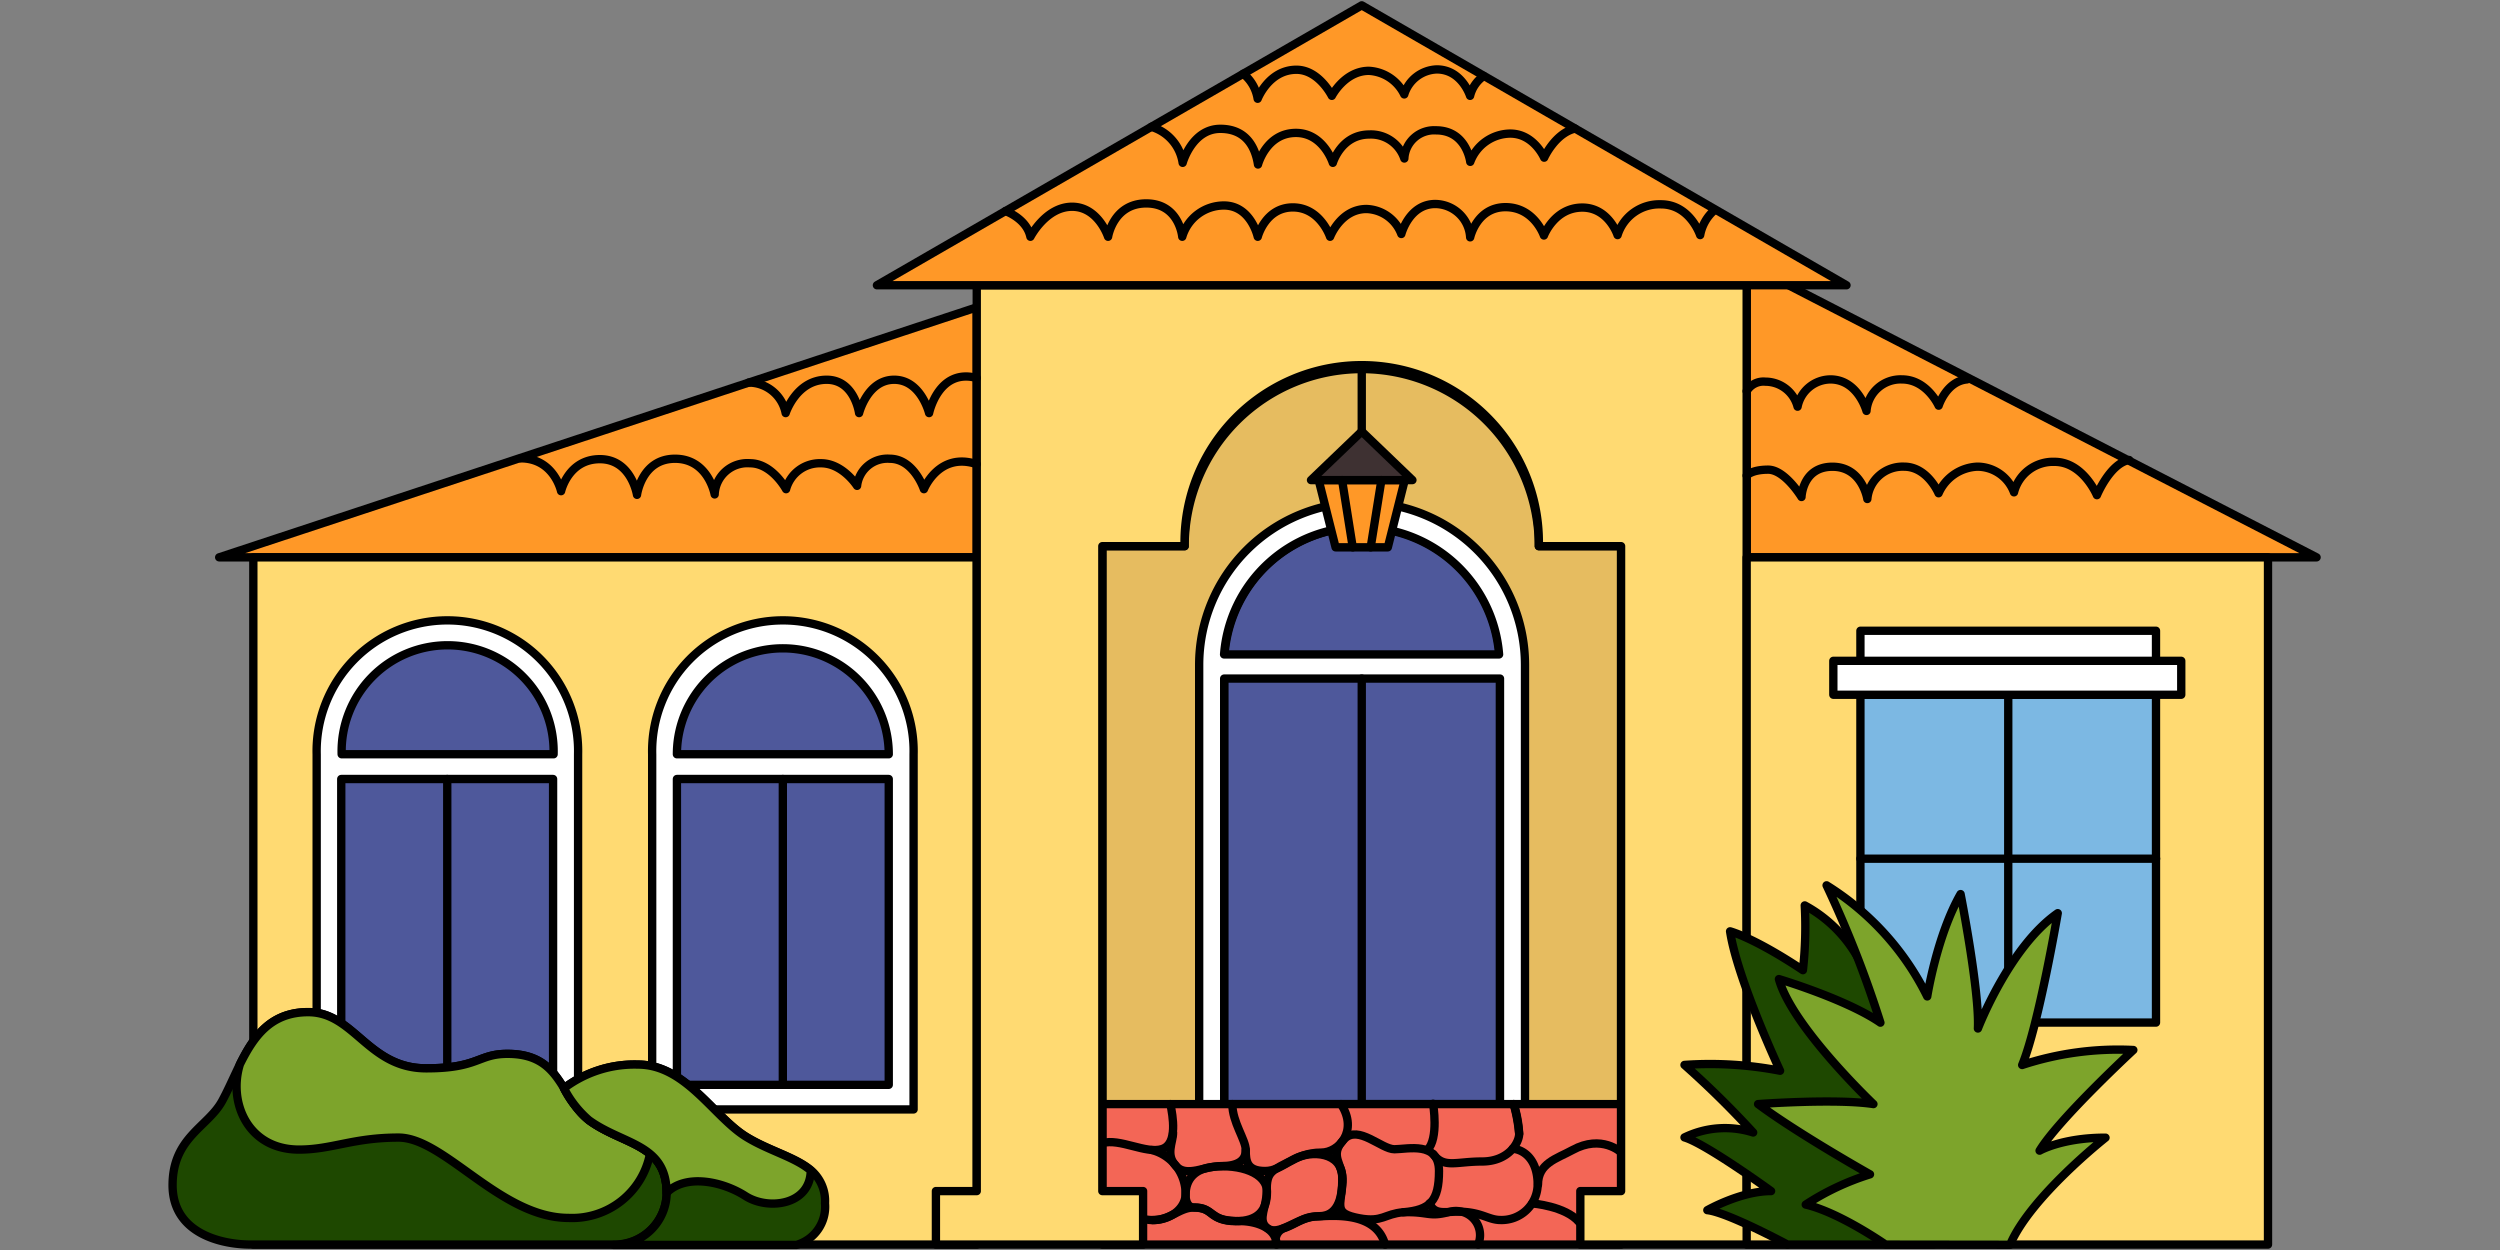 <svg id="Layer_1" data-name="Layer 1" xmlns="http://www.w3.org/2000/svg" viewBox="0 0 300 150"><rect x="0" y="0" width="300" height="150" fill="#808080" stroke="none"/><defs><style>.cls-1{fill:#e6bc60;}.cls-1,.cls-10,.cls-11,.cls-2,.cls-3,.cls-4,.cls-5,.cls-6,.cls-7,.cls-8,.cls-9{stroke:#000;stroke-linecap:round;stroke-linejoin:round;}.cls-2{fill:#4e589b;}.cls-3{fill:#fff;}.cls-4{fill:#ff9827;}.cls-5{fill:#3e3132;}.cls-6{fill:#f36656;}.cls-7{fill:none;}.cls-8{fill:#ffda72;}.cls-9{fill:#1e4800;}.cls-10{fill:#7da42b;}.cls-11{fill:#7cb8e3;}</style></defs><path class="cls-1" d="M194.53,65.54v67H132.28v-67h9.88a21.25,21.25,0,1,1,42.5,0Z"/><path class="cls-2" d="M180,79.79a16.55,16.55,0,1,0-33.1,0v52.7H180Z"/><path class="cls-3" d="M163.4,60.29a19.5,19.5,0,0,0-19.5,19.5V132.5h3V81.43H180V132.5h3V79.79A19.51,19.51,0,0,0,163.4,60.29Zm0,3a16.55,16.55,0,0,1,16.49,15.24h-33A16.55,16.55,0,0,1,163.4,63.24Z"/><line class="cls-3" x1="163.41" y1="81.43" x2="163.41" y2="132.49"/><line class="cls-3" x1="163.41" y1="44.28" x2="163.41" y2="51.77"/><polygon class="cls-4" points="168.57 57.61 166.54 65.68 160.27 65.68 158.24 57.61 168.57 57.61"/><polygon class="cls-5" points="163.41 51.77 169.49 57.61 157.32 57.61 163.41 51.77"/><line class="cls-3" x1="162.33" y1="65.68" x2="161.05" y2="57.61"/><line class="cls-3" x1="164.48" y1="65.68" x2="165.77" y2="57.61"/><rect class="cls-6" x="132.28" y="132.49" width="62.25" height="16.86"/><path class="cls-7" d="M140.45,132.49c.28,1.41.91,4.76-1,5.39s-5.09-1.33-7.19-.7"/><path class="cls-7" d="M138.21,138a5.42,5.42,0,0,1,4.06,5.41c-.14,2-2.54,3.47-5.1,2.86"/><path class="cls-7" d="M140.77,135.93c0,1.17-.94,2.61.35,4s3.39,0,5.43,0,2.94-.7,2.94-1.93-1.61-3.33-1.61-5.51"/><path class="cls-7" d="M168.42,145.47c3-.09,3,.6,5.36,0a2.9,2.9,0,0,1,3.6,3.87"/><path class="cls-7" d="M138.3,146.41c2.2,0,3.21-1.51,5-1.51,2.51,0,1.46,1.63,5.43,1.63,2.09,0,4.45.86,4.45,2.82a1.52,1.52,0,0,1,1-2c1.51-.55,2.24-1.34,3.72-1.37s7.2-.8,8.31,3.37"/><path class="cls-7" d="M142.27,143.41c0-2,1.21-3.17,3.31-3.39,3.15-.34,6.46.7,6.46,3s-1.14,3.52-3.76,3.52c-3.09,0-2.53-1.63-5-1.63C142.62,144.9,142.27,144.25,142.27,143.41Z"/><path class="cls-7" d="M149.49,138c0,1.31.12,2.52,2.32,2.52s3.35-2.21,6.74-2.21c2.09,0,4.48-2.59,2.37-5.82"/><path class="cls-7" d="M152,143c0-2.5.55-2.47,3.31-3.92,2.09-1.1,5.66-.81,5.75,2.12s-.74,4.74-2.74,4.74c-2.74,0-4.91,2.67-6.38,1.32C150.92,146.3,152,144.83,152,143Z"/><path class="cls-7" d="M161.11,141.87c.16-2.25-1.79-3.13.22-5.2,1.66-1.71,4.45,1.24,6,1.24s5.35-1,5.35,2.61-1.06,4.67-4.28,4.95c-2.28.19-2.5,1.24-5.28.72C160,145.6,160.9,144.79,161.11,141.87Z"/><path class="cls-7" d="M181.64,132.49a20.74,20.74,0,0,1,.66,3.56c0,1.11-1.31,3.33-4.46,3.33s-4.55.85-5.85-.88"/><path class="cls-7" d="M171.28,138c1.4-1.34.69-5.55.69-5.55"/><path class="cls-7" d="M181.52,137.85c1.27.09,3,1.21,3,4.32a4.32,4.32,0,0,1-4.46,4.23c-1.5,0-2.29-1-5.11-1-1.57,0-2.84.41-3.39-1"/><path class="cls-7" d="M194.53,138.29s-2.3-2.22-5.84-.28c-1.92,1.05-4.13,1.58-4.13,4.16"/><path class="cls-7" d="M182.3,136.05a13.67,13.67,0,0,0-.66-3.56"/><path class="cls-7" d="M183.87,144.41s4,.32,5.6,2.22"/><polygon class="cls-4" points="117.21 36.88 26.3 66.88 117.21 66.88 117.21 36.88"/><polygon class="cls-4" points="209.6 31.64 277.99 66.88 209.6 66.88 209.6 31.64"/><rect class="cls-8" x="30.4" y="66.88" width="86.82" height="82.47"/><path class="cls-3" d="M38,90.53a15.69,15.69,0,1,1,31.37,0v42.6H38Z"/><path class="cls-2" d="M41,90.51a12.72,12.72,0,1,1,25.43,0Z"/><rect class="cls-2" x="40.95" y="93.48" width="25.42" height="36.7"/><line class="cls-7" x1="53.67" y1="93.48" x2="53.67" y2="130.18"/><path class="cls-3" d="M78.26,90.53a15.69,15.69,0,1,1,31.37,0v42.6H78.26Z"/><path class="cls-2" d="M81.23,90.51a12.71,12.71,0,1,1,25.42,0Z"/><rect class="cls-2" x="81.23" y="93.48" width="25.42" height="36.7"/><line class="cls-7" x1="93.94" y1="93.48" x2="93.94" y2="130.18"/><path class="cls-9" d="M37,121.45c-6.53,0-7.86,6.11-10.35,10.68-1.69,3.1-5.94,4.36-5.94,10.09s5.73,7.13,9.41,7.13H73.65A6.28,6.28,0,0,0,80,143.14c0-5.91-5.26-5.75-9.33-8.72-3.5-2.56-3.2-7.95-9.79-7.95-3.57,0-3.45,1.73-9.76,1.73C44.13,128.2,42.48,121.45,37,121.45Z"/><path class="cls-10" d="M78,138.45a9.51,9.51,0,0,1-9.78,7.7c-8.12,0-14.9-9.64-20.39-9.64s-8,1.44-11.95,1.44c-6.13,0-8.52-5.66-7.09-10.24,1.65-3.32,3.67-6.25,8.2-6.25,5.53,0,7.18,6.74,14.17,6.74,6.3,0,6.18-1.74,9.75-1.74,6.59,0,6.3,5.4,9.8,8,2.46,1.8,5.36,2.45,7.27,4Z"/><path class="cls-9" d="M99,144.39a4.76,4.76,0,0,1-3.43,5H73.65A6.29,6.29,0,0,0,80,143.14c0-5.92-5.26-5.75-9.32-8.72a12.56,12.56,0,0,1-3-3.83,14,14,0,0,1,8.89-2.84c5.73,0,9.08,6.29,13,8.68,2.75,1.68,5.86,2.41,7.75,4A4.84,4.84,0,0,1,99,144.39Z"/><path class="cls-10" d="M97.29,140.46c-.06,4.17-5.12,4.81-7.84,3.06s-7.16-2.71-9.46-.38c0-5.92-5.26-5.75-9.32-8.72a12.56,12.56,0,0,1-3-3.83,14,14,0,0,1,8.89-2.84c5.73,0,9.08,6.29,13,8.68C92.29,138.11,95.4,138.84,97.29,140.46Z"/><path class="cls-8" d="M209.6,142.93V34.23H117.21v108.7h-4.9v6.42h24.86v-6.42h-4.89V65.54h9.87a21.26,21.26,0,1,1,42.51,0h9.87v77.39h-4.89v6.42H214.5v-6.42Z"/><path class="cls-7" d="M89.84,45.91a4.52,4.52,0,0,1,4.44,3.66s1.28-4,4.92-4c3.35,0,3.89,4,3.89,4s1-4,4.21-4,4.19,4,4.19,4,1.12-5.43,5.72-4.21"/><path class="cls-7" d="M62.48,55c4,0,4.85,3.94,4.85,3.94s.86-3.84,4.65-3.84,4.46,4.28,4.46,4.28S77,55.05,81,55.05s4.76,4.28,4.76,4.28A3.93,3.93,0,0,1,90,55.59c2.66,0,4.33,3.11,4.33,3.11a4.2,4.2,0,0,1,4.19-3.11c2.61,0,4.33,2.71,4.33,2.71a3.67,3.67,0,0,1,3.92-3.25c2.89,0,4.1,3.65,4.1,3.65s1.79-4.51,6.33-3"/><path class="cls-7" d="M209.6,46.94a2.34,2.34,0,0,1,2.25-1.14,4,4,0,0,1,3.86,3,4.06,4.06,0,0,1,3.93-3.27c3.31,0,4.34,3.78,4.34,3.78a4.1,4.1,0,0,1,4.25-3.78c3,0,4.41,3.15,4.41,3.15s.92-2.92,3.39-3.15"/><path class="cls-7" d="M209.6,57.07s.57-.71,2.58-.71,4,3.28,4,3.28.12-3.63,3.71-3.63,4.19,3.87,4.19,3.87A4.26,4.26,0,0,1,228.49,56c2.8,0,4.14,3.19,4.14,3.19A5.32,5.32,0,0,1,237.29,56a4.71,4.71,0,0,1,4.39,3.08,4.83,4.83,0,0,1,4.86-3.66c3.43,0,5.09,4,5.09,4s1.58-3.83,3.87-4.22"/><polygon class="cls-4" points="221.58 34.23 163.41 0.64 105.23 34.23 221.58 34.23"/><path class="cls-7" d="M120.65,25.33s2.53.87,3,3.08c0,0,1.85-3.6,5-3.6s4.32,3.6,4.32,3.6.62-4,4.58-4,4.32,4,4.32,4a5.21,5.21,0,0,1,5-3.75c3.24,0,4.06,3.75,4.06,3.75s.91-3.52,4.21-3.52,4.47,3.52,4.47,3.52,1.26-3.33,4.37-3.33a4.63,4.63,0,0,1,4.18,3s.93-3.6,4.08-3.6a4.24,4.24,0,0,1,4.18,4s.79-3.62,4.24-3.62,4.61,3.4,4.61,3.4,1.26-3.35,4.61-3.35c3.16,0,4.23,3.3,4.23,3.3a5.25,5.25,0,0,1,5.2-3.69c3.49,0,4.71,3.69,4.71,3.69a5.2,5.2,0,0,1,1.72-3"/><path class="cls-7" d="M138.16,15.22a5.32,5.32,0,0,1,3.76,4.32s1.12-4.08,4.52-4.08,4.27,2.67,4.52,4.28c0,0,1-3.79,4.55-3.79,3.3,0,4.43,3.59,4.43,3.59s1-3.4,4.38-3.4a4.22,4.22,0,0,1,4.2,2.88,3.58,3.58,0,0,1,3.8-3.38c3.66,0,4.11,3.78,4.11,3.78a5.18,5.18,0,0,1,4.8-3.39c2.83,0,4.07,2.89,4.07,2.89S186.6,16,189,15.43"/><path class="cls-7" d="M149.19,8.85a4.84,4.84,0,0,1,1.73,3s1.34-3.48,4.65-3.48c2.7,0,4.25,3.13,4.25,3.13s1.54-3,4.45-3a5,5,0,0,1,4.24,2.83,4.23,4.23,0,0,1,3.9-3c3,0,4,3.17,4,3.17a4.06,4.06,0,0,1,1.64-2.38"/><rect class="cls-8" x="209.6" y="66.88" width="62.56" height="82.47"/><rect class="cls-11" x="223.25" y="83.37" width="35.47" height="39.34"/><line class="cls-11" x1="240.99" y1="83.37" x2="240.99" y2="122.71"/><line class="cls-11" x1="223.25" y1="103.04" x2="258.73" y2="103.04"/><rect class="cls-3" x="220" y="79.3" width="41.75" height="4.07"/><rect class="cls-3" x="223.25" y="75.69" width="35.47" height="3.61"/><path class="cls-9" d="M226.27,149.35H214.5s-7.23-3.89-9.62-4.13c0,0,4-2.29,7.65-2.29,0,0-7.88-5.72-10.39-6.44a11.13,11.13,0,0,1,8.24-.59,113,113,0,0,0-8.24-8.11,44.12,44.12,0,0,1,11.47.7s-5.14-11-6-16.73c0,0,2.84.73,8.74,4.66a47.21,47.21,0,0,0,.22-7.77,16,16,0,0,1,6.25,6.06L232,130.16v19.19Z"/><path class="cls-10" d="M226.27,149.35s-5.52-3.86-9.58-4.8a30.88,30.88,0,0,1,7.71-3.63s-8.64-4.86-13.43-8.43c0,0,9.37-.69,13.84,0,0,0-9.78-9.29-11.34-15,0,0,8.12,2.43,12.18,5.23a132.56,132.56,0,0,0-6.46-16.48,32.69,32.69,0,0,1,12.08,13.33s1.15-7.29,4-12.28c0,0,2.29,11.66,2.08,16.13,0,0,3.75-9.78,9.58-13.84,0,0-2.29,13.44-4.27,18.22A36.82,36.82,0,0,1,256,126s-9,8.33-11.25,12.08c0,0,2.71-1.56,7.91-1.56,0,0-9.05,7.14-11.45,12.85Z"/></svg>